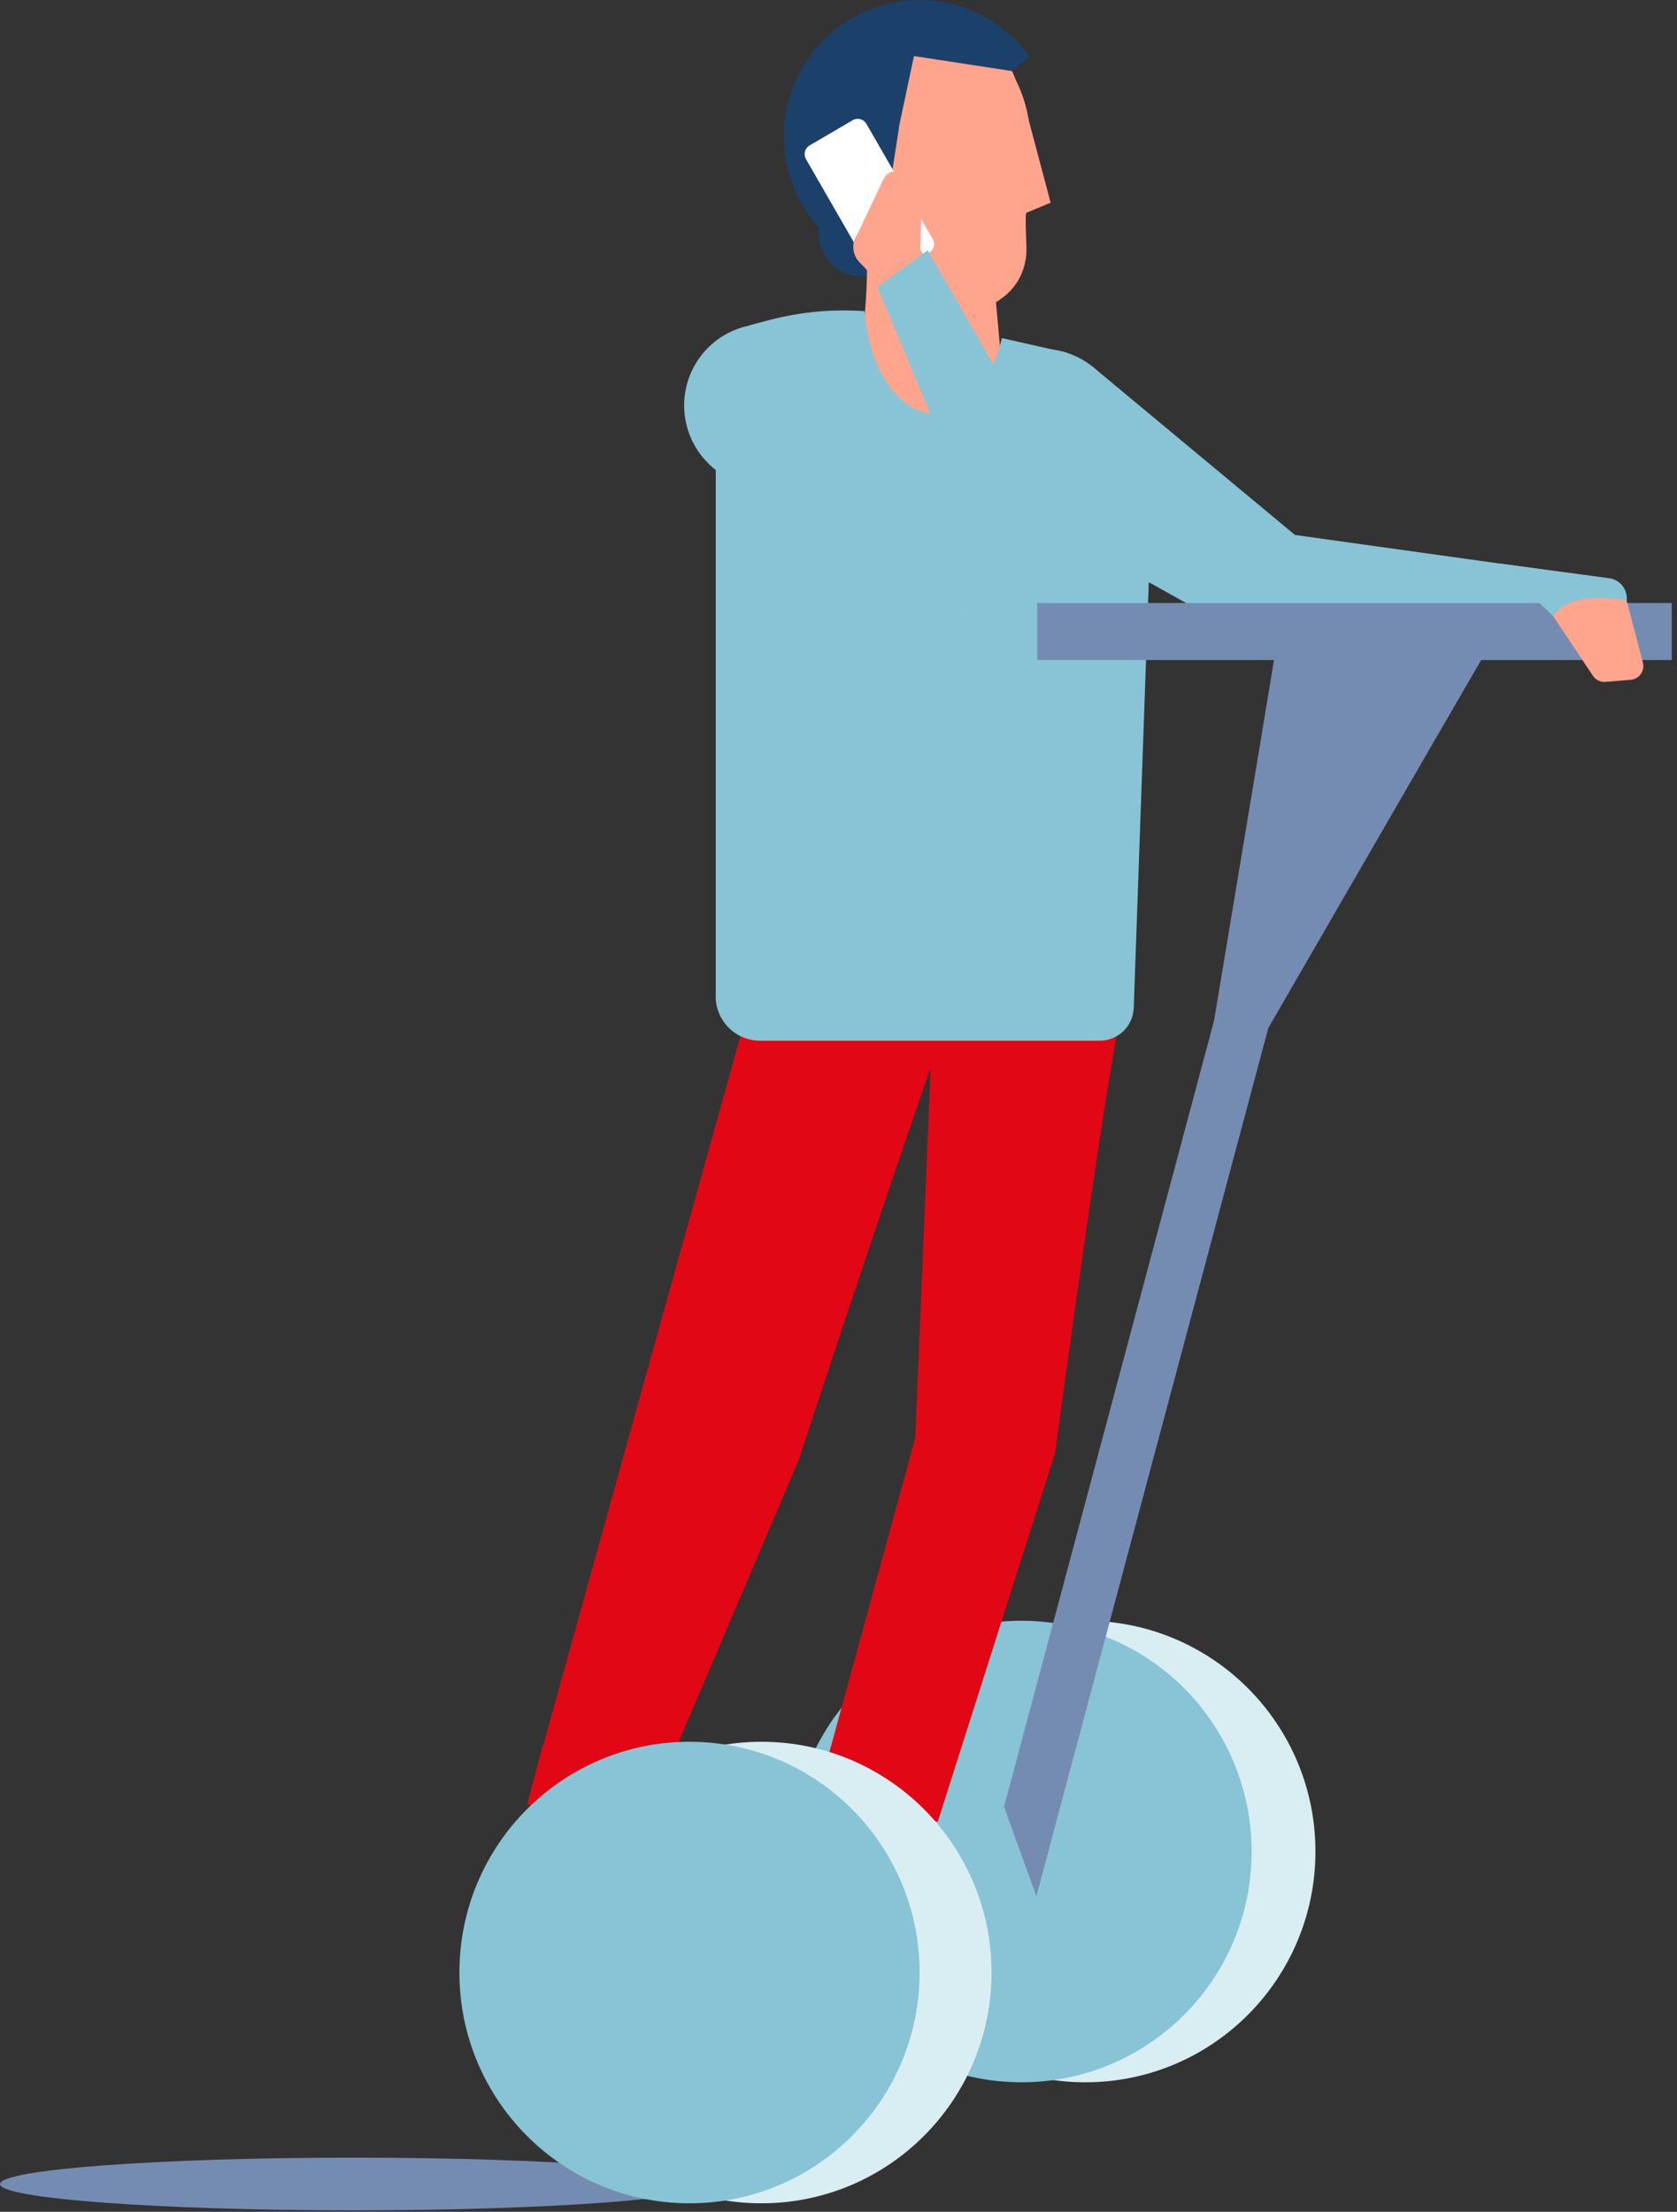 <?xml version="1.0" encoding="UTF-8"?>
<svg width="91px" height="120px" viewBox="0 0 91 120" version="1.1" xmlns="http://www.w3.org/2000/svg" xmlns:xlink="http://www.w3.org/1999/xlink">
    <rect x="0" y="0" width="91" height="120" fill="#333333" stroke="none"/>
    <!-- Generator: Sketch 53 (72520) - https://sketchapp.com -->
    <title>segway-02</title>
    <desc>Created with Sketch.</desc>
    <g id="Ikoner-och-illustrationer" stroke="none" stroke-width="1" fill="none" fill-rule="evenodd">
        <g id="Santander-illustrations" transform="translate(-519, -2111)">
            <g id="segway" transform="translate(363, 2111)">
                <g id="segway-02" transform="translate(156, 0)">
                    <path d="M49.595,14.993 L46.774,14.993 C45.48,14.993 44.431,13.941 44.431,12.643 L44.431,9.814 L49.595,9.814 L49.595,14.993 Z" id="Path" fill="#1B416B" fill-rule="nonzero"></path>
                    <path d="M71.38,100.453 C71.38,107.368 65.791,112.973 58.895,112.973 C52,112.973 46.41,107.368 46.41,100.453 C46.41,93.539 52,87.933 58.895,87.933 C65.791,87.933 71.38,93.539 71.38,100.453" id="Path" fill="#D9EEF3" fill-rule="nonzero"></path>
                    <path d="M60.583,21.595 C61.288,23.236 60.938,25.141 59.696,26.422 C58.454,27.703 56.566,28.107 54.91,27.447 C53.255,26.787 52.159,25.191 52.134,23.405 C52.109,21.619 53.16,19.993 54.796,19.287 C57.03,18.322 59.621,19.355 60.583,21.595" id="Path" fill="#88C4D5" fill-rule="nonzero"></path>
                    <path d="M52.971,51.404 C51.993,52.855 43.33,79.237 43.33,79.237 L35.945,96.575 L29.434,94.846 L33.074,81.728 L34.594,76.252 L42.502,47.859 L42.788,46.827 L52.971,51.404 Z" id="Path" fill="#E20714" fill-rule="nonzero"></path>
                    <path d="M67.918,100.453 C67.918,107.368 62.328,112.973 55.433,112.973 C48.537,112.973 42.947,107.368 42.947,100.453 C42.947,93.539 48.537,87.933 55.433,87.933 C58.744,87.932 61.921,89.251 64.262,91.599 C66.604,93.947 67.919,97.132 67.918,100.453" id="Path" fill="#88C4D5" fill-rule="nonzero"></path>
                    <path d="M61.234,53.297 C60.46,54.867 57.257,78.817 57.257,78.817 L50.887,98.838 L44.203,98.003 L49.663,78.009 L50.842,49.72 L50.987,48.662 L61.234,53.297 Z" id="Path" fill="#E20714" fill-rule="nonzero"></path>
                    <path d="M54.919,3.86 L55.879,3.08 C54.126,0.641 51.074,-0.49 48.161,0.221 C45.248,0.931 43.055,3.342 42.615,6.315 C42.176,9.289 43.577,12.234 46.16,13.761 L47.525,14.528 L51.952,9.814 L48.994,7.533 L49.554,3.938 L54.919,3.86 Z" id="Path" fill="#1B416B" fill-rule="nonzero"></path>
                    <path d="M54.008,15.997 L54.655,23.197 C53.279,23.673 51.813,23.829 50.368,23.653 C48.788,23.452 47.34,22.664 46.31,21.445 C46.31,21.445 47.579,15.449 46.792,11.129 C46.675,10.512 46.523,9.903 46.337,9.303 L54.008,15.997 Z" id="Path" fill="#FFA58D" fill-rule="nonzero"></path>
                    <path d="M54.919,3.86 L55.137,4.376 C55.466,5.041 55.694,5.751 55.815,6.484 L55.815,6.484 C55.945,7.252 56.002,8.031 55.983,8.811 L55.983,8.811 C55.965,9.73 55.866,10.646 55.687,11.548 L55.687,11.548 C55.687,11.626 55.66,11.671 55.66,11.671 L55.66,12.274 L55.697,13.401 C55.725,14.041 55.567,14.675 55.242,15.226 C55.081,15.49 54.885,15.731 54.659,15.942 C54.542,16.051 54.415,16.15 54.282,16.239 C54.209,16.289 54.14,16.335 54.068,16.376 L53.895,16.467 L53.622,16.604 L48.462,13.163 L47.907,12.516 L48.062,11.512 L48.157,10.896 L48.23,10.494 L48.412,9.326 L48.439,9.144 L48.439,9.144 L48.781,6.944 L48.781,6.876 L49.595,3.043 L54.882,3.851 L54.919,3.86 Z" id="Path" fill="#FFA58D" fill-rule="nonzero"></path>
                    <polygon id="Path" fill="#FFA58D" fill-rule="nonzero" points="55.806 6.447 55.815 6.484 55.815 6.493 56.202 7.953 57.011 10.996 55.697 11.544 55.687 11.548 55.214 11.749 55.182 11.603 54.973 10.677 54.746 9.65"></polygon>
                    <path d="M48.357,9.226 C48.812,10.166 48.717,11.174 48.121,11.475 C47.525,11.776 46.651,11.252 46.187,10.307 C45.723,9.363 45.823,8.359 46.424,8.058 C47.024,7.757 47.893,8.281 48.357,9.226" id="Path" fill="#FFC5B9" fill-rule="nonzero"></path>
                    <path d="M45.582,20.245 C46.289,21.887 45.939,23.794 44.696,25.077 C43.454,26.36 41.563,26.766 39.905,26.105 C38.248,25.445 37.151,23.848 37.125,22.059 C37.1,20.271 38.152,18.644 39.79,17.936 C42.025,16.971 44.618,18.004 45.582,20.245" id="Path" fill="#88C4D5" fill-rule="nonzero"></path>
                    <path d="M0,118.494 C0,117.705 8.604,117.062 19.215,117.062 C29.825,117.062 38.429,117.719 38.429,118.494 C38.429,119.27 29.825,119.922 19.215,119.922 C8.604,119.922 0,119.284 0,118.494" id="Path" fill="#758CB2" fill-rule="nonzero"></path>
                    <path d="M29.434,94.745 L29.084,96.087 L28.606,97.884 L41.009,101.179 L42.492,100.937 L38.002,98.733 C38.002,98.733 35.827,97.237 35.909,96.452" id="Path" fill="#E20714" fill-rule="nonzero"></path>
                    <path d="M62.376,30.493 L61.521,54.675 C61.489,55.673 60.673,56.464 59.678,56.464 L41.228,56.464 C40.191,56.458 39.274,55.787 38.953,54.798 C38.894,54.619 38.856,54.434 38.839,54.246 C38.839,54.183 38.839,54.114 38.839,54.046 L38.839,25.013 L41.669,21.363 L40.686,17.644 L41.774,17.357 C43.449,16.92 45.184,16.759 46.91,16.882 C47.152,20.021 48.776,22.449 50.751,22.449 C52.393,22.449 53.804,20.751 54.363,18.342 L57.835,19.127 C61.188,20.3 62.135,26.934 62.385,30.493" id="Path" fill="#88C4D5" fill-rule="nonzero"></path>
                    <g id="Group" opacity="0.6" style="mix-blend-mode: multiply;" transform="translate(38.675, 25.551)" fill="#88C4D5" fill-rule="nonzero">
                        <g id="Path">
                            <path d="M14.105,7.109 C13.267,8.291 12.112,9.21 10.774,9.76 C8.527,10.68 5.948,9.793 4.737,7.684 L0.369,0.068 L9.555,6.579 C10.882,7.523 12.598,7.723 14.105,7.109"></path>
                        </g>
                    </g>
                    <path d="M87.638,32.318 L87.483,32.487 C84.794,32.3 84.298,33.445 84.298,33.445 L71.558,34.713 C69.549,34.911 67.528,34.488 65.766,33.5 L53.845,26.843 L59.236,19.852 L70.27,29.024 L81.336,30.57 L87.301,31.392 C87.511,31.419 87.688,31.563 87.759,31.763 C87.83,31.963 87.783,32.186 87.638,32.341" id="Path" fill="#88C4D5" fill-rule="nonzero"></path>
                    <rect id="Rectangle" fill="#758CB2" fill-rule="nonzero" x="56.283" y="32.715" width="34.434" height="3.094"></rect>
                    <polygon id="Path" fill="#758CB2" fill-rule="nonzero" points="81.099 34.544 78.169 39.609 68.814 55.789 65.857 55.506 68.505 39.609 69.31 34.759"></polygon>
                    <path d="M73.237,33.545 L54.823,102.461" id="Path" stroke="#758CB2" stroke-width="2.948"></path>
                    <path d="M37.237,107.019 L55.36,100.453" id="Path" stroke="#88C4D5" stroke-width="5.051"></path>
                    <path d="M53.804,107.019 C53.804,113.934 48.214,119.539 41.319,119.539 C34.423,119.539 28.833,113.934 28.833,107.019 C28.833,100.104 34.423,94.499 41.319,94.499 C48.214,94.499 53.804,100.104 53.804,107.019" id="Path" fill="#D9EEF3" fill-rule="nonzero"></path>
                    <path d="M87.36,31.766 C87.594,31.712 87.84,31.774 88.02,31.933 C88.201,32.092 88.294,32.329 88.27,32.569 L88.27,32.596 L89.153,35.968 C89.202,36.179 89.158,36.401 89.031,36.576 C88.905,36.751 88.708,36.863 88.493,36.881 L87.128,36.995 C86.863,37.02 86.605,36.902 86.45,36.684 L84.293,33.445 L84.271,33.381 L84.271,33.381 C84.197,33.182 84.211,32.961 84.309,32.773 C84.407,32.585 84.58,32.448 84.785,32.395 L87.36,31.766 Z" id="Path" fill="#FFA58D" fill-rule="nonzero"></path>
                    <path d="M87.333,31.373 C87.914,31.456 88.327,31.983 88.27,32.569 L88.27,32.596 C84.926,31.985 84.289,33.445 84.289,33.445 L81.336,30.57 L87.333,31.373 Z" id="Path" fill="#88C4D5" fill-rule="nonzero"></path>
                    <path d="M49.9,107.019 C49.9,113.934 44.31,119.539 37.415,119.539 C30.519,119.539 24.929,113.934 24.929,107.019 C24.929,100.104 30.519,94.499 37.415,94.499 C44.31,94.499 49.9,100.104 49.9,107.019" id="Path" fill="#88C4D5" fill-rule="nonzero"></path>
                    <g id="Group" opacity="0.6" style="mix-blend-mode: multiply;" transform="translate(30.485, 100.38)" fill="#88C4D5" fill-rule="nonzero">
                        <g id="Path">
                            <path d="M13.3,6.639 C13.3,10.265 10.368,13.205 6.752,13.205 C3.136,13.205 0.205,10.265 0.205,6.639 C0.205,3.013 3.136,0.073 6.752,0.073 C10.368,0.073 13.3,3.013 13.3,6.639"></path>
                        </g>
                    </g>
                    <path d="M50.414,13.716 L48.075,15.084 C47.951,15.157 47.802,15.176 47.663,15.139 C47.524,15.101 47.405,15.009 47.334,14.884 L43.735,8.633 C43.662,8.508 43.643,8.359 43.68,8.219 C43.718,8.079 43.81,7.961 43.935,7.889 L46.273,6.52 C46.398,6.448 46.547,6.428 46.686,6.466 C46.825,6.503 46.944,6.595 47.015,6.721 L50.614,12.972 C50.686,13.097 50.706,13.246 50.668,13.385 C50.631,13.525 50.539,13.644 50.414,13.716" id="Path" fill="#FFFFFF" fill-rule="nonzero"></path>
                    <path d="M48.453,16.129 L46.633,14.222 C46.233,13.803 46.191,13.157 46.533,12.689 L47.962,9.678 C48.07,9.467 48.276,9.326 48.511,9.301 C48.745,9.276 48.977,9.371 49.126,9.554 L49.854,10.467 C49.973,10.618 50.027,10.81 50.005,11.001 L49.945,13.547 L50.996,15.276 L48.453,16.129 Z" id="Path" fill="#FFA58D" fill-rule="nonzero"></path>
                    <path d="M55.51,22.581 L50.337,13.574 L47.607,15.568 L52.157,26.414 L44.504,18.447 L38.639,25.328 L48.23,32.126 C50.185,33.525 52.872,33.25 54.504,31.483 C56.753,29.059 57.16,25.448 55.51,22.581" id="Path" fill="#88C4D5" fill-rule="nonzero"></path>
                    <g id="Group" opacity="0.6" style="mix-blend-mode: multiply;" transform="translate(68.25, 35.589)" fill="#758CB2" fill-rule="nonzero">
                        <g id="Path">
                            <polygon points="12.117 0.219 9.919 4.02 0.255 4.02 0.887 0.219"></polygon>
                        </g>
                    </g>
                </g>
            </g>
            <g id="Slices" transform="translate(301, 446)"></g>
        </g>
    </g>
</svg>